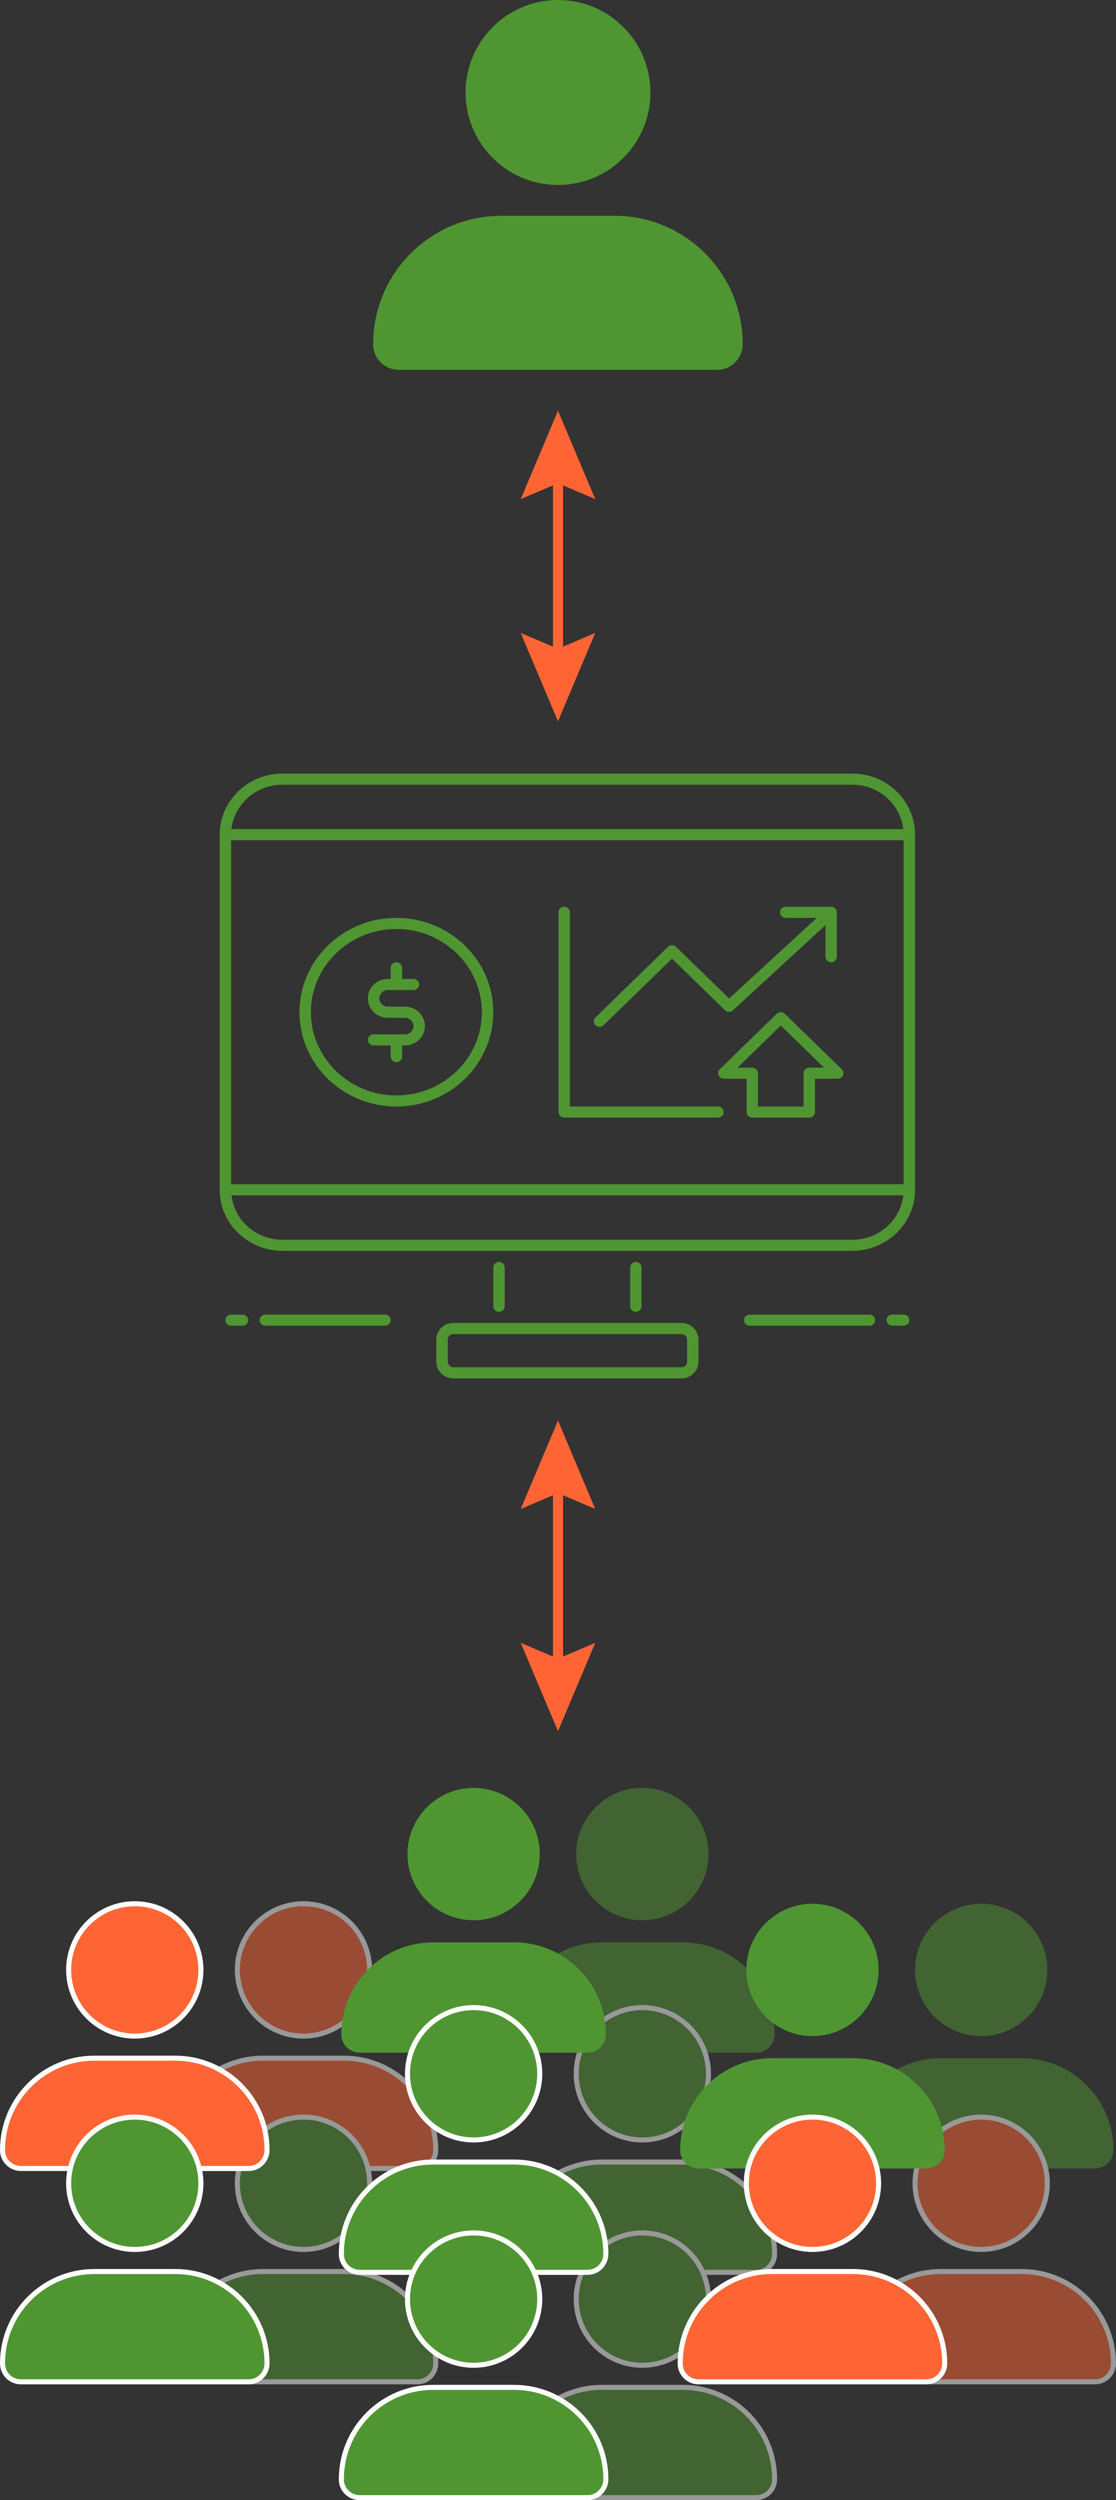 <?xml version="1.0" encoding="UTF-8"?> <svg xmlns="http://www.w3.org/2000/svg" id="Layer_2" viewBox="0 0 221.92 496.87"><rect x="0" y="0" width="221.92" height="496.87" fill="#333333" stroke="none"/><defs><style>.cls-1,.cls-2{fill:#ff6534;}.cls-3{opacity:.5;}.cls-4,.cls-5{fill:#4f9632;}.cls-2,.cls-5{stroke:#fff;}.cls-2,.cls-5,.cls-6{stroke-miterlimit:10;}.cls-6{fill:none;stroke:#ff6534;stroke-width:2px;}</style></defs><path class="cls-4" d="m92.58,18.38c0-10.15,8.23-18.38,18.38-18.38s18.38,8.23,18.38,18.38-8.23,18.38-18.38,18.38-18.38-8.23-18.38-18.38Zm-18.38,50.01c0-14.09,11.43-25.51,25.51-25.51h22.47c14.09,0,25.51,11.43,25.51,25.51,0,2.81-2.28,5.11-5.11,5.11h-63.28c-2.81,0-5.11-2.28-5.11-5.11Z"></path><g><g class="cls-3"><g><path class="cls-4" d="m181.96,391.49c0-7.26,5.89-13.15,13.15-13.15s13.15,5.89,13.15,13.15-5.89,13.15-13.15,13.15-13.15-5.89-13.15-13.15Zm-13.15,35.8c0-10.08,8.18-18.26,18.26-18.26h16.08c10.08,0,18.26,8.18,18.26,18.26,0,2.01-1.63,3.66-3.66,3.66h-45.29c-2.01,0-3.66-1.63-3.66-3.66Z"></path><path class="cls-2" d="m181.96,433.89c0-7.26,5.89-13.15,13.15-13.15s13.15,5.89,13.15,13.15-5.89,13.15-13.15,13.15-13.15-5.89-13.15-13.15Zm-13.15,35.8c0-10.08,8.18-18.26,18.26-18.26h16.08c10.08,0,18.26,8.18,18.26,18.26,0,2.01-1.63,3.66-3.66,3.66h-45.29c-2.01,0-3.66-1.63-3.66-3.66Z"></path></g><g><path class="cls-4" d="m114.58,368.47c0-7.26,5.89-13.15,13.15-13.15s13.15,5.89,13.15,13.15-5.89,13.15-13.15,13.15-13.15-5.89-13.15-13.15Zm-13.15,35.8c0-10.08,8.18-18.26,18.26-18.26h16.08c10.08,0,18.26,8.18,18.26,18.26,0,2.01-1.63,3.66-3.66,3.66h-45.29c-2.01,0-3.66-1.63-3.66-3.66Z"></path><path class="cls-5" d="m114.58,412.13c0-7.26,5.89-13.15,13.15-13.15s13.15,5.89,13.15,13.15-5.89,13.15-13.15,13.15-13.15-5.89-13.15-13.15Zm-13.15,35.8c0-10.08,8.18-18.26,18.26-18.26h16.08c10.08,0,18.26,8.18,18.26,18.26,0,2.01-1.63,3.66-3.66,3.66h-45.29c-2.01,0-3.66-1.63-3.66-3.66Z"></path><path class="cls-5" d="m114.58,456.91c0-7.26,5.89-13.15,13.15-13.15s13.15,5.89,13.15,13.15-5.89,13.15-13.15,13.15-13.15-5.89-13.15-13.15Zm-13.15,35.8c0-10.08,8.18-18.26,18.26-18.26h16.08c10.08,0,18.26,8.18,18.26,18.26,0,2.01-1.63,3.66-3.66,3.66h-45.29c-2.01,0-3.66-1.63-3.66-3.66Z"></path></g><g><path class="cls-2" d="m47.2,391.49c0-7.26,5.89-13.15,13.15-13.15s13.15,5.89,13.15,13.15-5.89,13.15-13.15,13.15-13.15-5.89-13.15-13.15Zm-13.15,35.8c0-10.08,8.18-18.26,18.26-18.26h16.08c10.08,0,18.26,8.18,18.26,18.26,0,2.01-1.63,3.66-3.66,3.66h-45.29c-2.01,0-3.66-1.63-3.66-3.66Z"></path><path class="cls-5" d="m47.2,433.89c0-7.26,5.89-13.15,13.15-13.15s13.15,5.89,13.15,13.15-5.89,13.15-13.15,13.15-13.15-5.89-13.15-13.15Zm-13.15,35.8c0-10.08,8.18-18.26,18.26-18.26h16.08c10.08,0,18.26,8.18,18.26,18.26,0,2.01-1.63,3.66-3.66,3.66h-45.29c-2.01,0-3.66-1.63-3.66-3.66Z"></path></g></g><g><g><path class="cls-4" d="m148.41,391.49c0-7.26,5.89-13.15,13.15-13.15s13.15,5.89,13.15,13.15-5.89,13.15-13.15,13.15-13.15-5.89-13.15-13.15Zm-13.15,35.8c0-10.08,8.18-18.26,18.26-18.26h16.08c10.08,0,18.26,8.18,18.26,18.26,0,2.01-1.63,3.66-3.66,3.66h-45.29c-2.01,0-3.66-1.63-3.66-3.66Z"></path><path class="cls-2" d="m148.41,433.89c0-7.26,5.89-13.15,13.15-13.15s13.15,5.89,13.15,13.15-5.89,13.15-13.15,13.15-13.15-5.89-13.15-13.15Zm-13.15,35.8c0-10.08,8.18-18.26,18.26-18.26h16.08c10.08,0,18.26,8.18,18.26,18.26,0,2.01-1.63,3.66-3.66,3.66h-45.29c-2.01,0-3.66-1.63-3.66-3.66Z"></path></g><g><path class="cls-4" d="m81.03,368.47c0-7.26,5.89-13.15,13.15-13.15s13.15,5.89,13.15,13.15-5.89,13.15-13.15,13.15-13.15-5.89-13.15-13.15Zm-13.15,35.8c0-10.08,8.18-18.26,18.26-18.26h16.08c10.08,0,18.26,8.18,18.26,18.26,0,2.01-1.63,3.66-3.66,3.66h-45.29c-2.01,0-3.66-1.63-3.66-3.66Z"></path><path class="cls-5" d="m81.03,412.13c0-7.26,5.89-13.15,13.15-13.15s13.15,5.89,13.15,13.15-5.89,13.15-13.15,13.15-13.15-5.89-13.15-13.15Zm-13.15,35.8c0-10.08,8.18-18.26,18.26-18.26h16.08c10.08,0,18.26,8.18,18.26,18.26,0,2.01-1.63,3.66-3.66,3.66h-45.29c-2.01,0-3.66-1.63-3.66-3.66Z"></path><path class="cls-5" d="m81.03,456.91c0-7.26,5.89-13.15,13.15-13.15s13.15,5.89,13.15,13.15-5.89,13.15-13.15,13.15-13.15-5.89-13.15-13.15Zm-13.15,35.8c0-10.08,8.18-18.26,18.26-18.26h16.08c10.08,0,18.26,8.18,18.26,18.26,0,2.01-1.63,3.66-3.66,3.66h-45.29c-2.01,0-3.66-1.63-3.66-3.66Z"></path></g><g><path class="cls-2" d="m13.65,391.49c0-7.26,5.89-13.15,13.15-13.15s13.15,5.89,13.15,13.15-5.89,13.15-13.15,13.15-13.15-5.89-13.15-13.15ZM.5,427.29c0-10.08,8.18-18.26,18.26-18.26h16.08c10.08,0,18.26,8.18,18.26,18.26,0,2.01-1.63,3.66-3.66,3.66H4.16c-2.01,0-3.66-1.63-3.66-3.66Z"></path><path class="cls-5" d="m13.65,433.89c0-7.26,5.89-13.15,13.15-13.15s13.15,5.89,13.15,13.15-5.89,13.15-13.15,13.15-13.15-5.89-13.15-13.15ZM.5,469.69c0-10.08,8.18-18.26,18.26-18.26h16.08c10.08,0,18.26,8.18,18.26,18.26,0,2.01-1.63,3.66-3.66,3.66H4.16c-2.01,0-3.66-1.63-3.66-3.66Z"></path></g></g></g><g><path class="cls-4" d="m100.36,259.6v-7.72c0-.61-.51-1.1-1.13-1.1s-1.13.49-1.13,1.1v7.72c0,.61.51,1.1,1.13,1.1s1.13-.49,1.13-1.1Z"></path><path class="cls-4" d="m127.56,259.6v-7.72c0-.61-.51-1.1-1.13-1.1s-1.13.49-1.13,1.1v7.72c0,.61.51,1.1,1.13,1.1s1.13-.49,1.13-1.1Z"></path><path class="cls-4" d="m86.76,266.22v4.41c0,1.82,1.53,3.31,3.4,3.31h45.33c1.87,0,3.4-1.48,3.4-3.31v-4.41c0-1.82-1.53-3.31-3.4-3.31h-45.33c-1.87,0-3.4,1.48-3.4,3.31Zm49.87,0v4.41c0,.61-.51,1.1-1.13,1.1h-45.33c-.63,0-1.13-.5-1.13-1.1v-4.41c0-.61.51-1.1,1.13-1.1h45.33c.62,0,1.13.5,1.13,1.1Z"></path><path class="cls-4" d="m169.49,153.74H56.16c-6.87,0-12.47,5.44-12.47,12.13v70.58c0,6.69,5.59,12.13,12.47,12.13h113.33c6.87,0,12.47-5.44,12.47-12.13v-70.58c0-6.69-5.59-12.13-12.47-12.13Zm-113.33,2.21h113.33c5.24,0,9.57,3.87,10.13,8.82H46.02c.57-4.95,4.89-8.82,10.13-8.82Zm-10.2,79.4v-68.37h133.73v68.37H45.96Zm123.53,11.03H56.16c-5.24,0-9.57-3.87-10.13-8.82h133.6c-.57,4.95-4.89,8.82-10.13,8.82Z"></path><path class="cls-4" d="m142.79,219.9h-29.47v-38.6c0-.61-.51-1.1-1.13-1.1s-1.13.49-1.13,1.1v39.7c0,.61.51,1.1,1.13,1.1h30.6c.63,0,1.13-.49,1.13-1.1s-.51-1.1-1.13-1.1Z"></path><path class="cls-4" d="m119.21,204.08c.29,0,.58-.11.8-.32l13.62-13.25,10.53,10.25c.43.42,1.13.44,1.58.02l18.41-16.92v6.27c0,.61.51,1.1,1.13,1.1s1.13-.49,1.13-1.1v-8.82c0-.09-.03-.17-.05-.26-.01-.05-.01-.09-.03-.14-.05-.11-.11-.21-.19-.3-.02-.02-.02-.04-.04-.06,0,0,0,0,0,0-.08-.08-.18-.14-.28-.19-.03-.02-.06-.04-.09-.06-.05-.02-.1-.02-.15-.03-.09-.03-.19-.05-.28-.06,0,0,0,0-.01,0h-9.07c-.63,0-1.13.49-1.13,1.1s.51,1.1,1.13,1.1h6.21l-17.45,16.03-10.55-10.27c-.44-.43-1.16-.43-1.6,0l-14.42,14.03c-.44.43-.44,1.13,0,1.56.22.21.51.32.8.32Z"></path><path class="cls-4" d="m167.39,212.5l-11.33-11.03c-.44-.43-1.16-.43-1.6,0l-11.33,11.03c-.32.32-.42.79-.24,1.2.17.41.59.68,1.05.68h4.53v6.62c0,.61.51,1.1,1.13,1.1h11.33c.63,0,1.13-.49,1.13-1.1v-6.62h4.53c.46,0,.87-.27,1.05-.68.18-.41.08-.89-.24-1.2Zm-6.47-.32c-.63,0-1.13.49-1.13,1.1v6.62h-9.07v-6.62c0-.61-.51-1.1-1.13-1.1h-2.93l8.6-8.37,8.6,8.37h-2.93Z"></path><path class="cls-4" d="m78.82,182.41c-10.62,0-19.27,8.41-19.27,18.75s8.64,18.75,19.27,18.75,19.27-8.41,19.27-18.75-8.64-18.75-19.27-18.75Zm0,35.29c-9.37,0-17-7.42-17-16.54s7.63-16.54,17-16.54,17,7.42,17,16.54-7.63,16.54-17,16.54Z"></path><path class="cls-4" d="m80.52,200.05h-3.4c-.94,0-1.7-.74-1.7-1.65s.76-1.65,1.7-1.65h5.1c.63,0,1.13-.49,1.13-1.1s-.51-1.1-1.13-1.1h-2.27v-2.21c0-.61-.51-1.1-1.13-1.1s-1.13.49-1.13,1.1v2.21h-.57c-2.19,0-3.97,1.73-3.97,3.86s1.78,3.86,3.97,3.86h3.4c.94,0,1.7.74,1.7,1.65s-.76,1.65-1.7,1.65h-6.23c-.63,0-1.13.49-1.13,1.1s.51,1.1,1.13,1.1h3.4v2.21c0,.61.51,1.1,1.13,1.1s1.13-.49,1.13-1.1v-2.21h.57c2.19,0,3.97-1.73,3.97-3.86s-1.78-3.86-3.97-3.86Z"></path><path class="cls-4" d="m49.36,262.36c0-.61-.51-1.1-1.13-1.1h-2.27c-.63,0-1.13.49-1.13,1.1s.51,1.1,1.13,1.1h2.27c.63,0,1.13-.49,1.13-1.1Z"></path><path class="cls-4" d="m76.56,261.25h-23.8c-.63,0-1.13.49-1.13,1.1s.51,1.1,1.13,1.1h23.8c.63,0,1.13-.49,1.13-1.1s-.51-1.1-1.13-1.1Z"></path><path class="cls-4" d="m179.69,261.25h-2.27c-.63,0-1.13.49-1.13,1.1s.51,1.1,1.13,1.1h2.27c.63,0,1.13-.49,1.13-1.1s-.51-1.1-1.13-1.1Z"></path><path class="cls-4" d="m172.89,263.46c.63,0,1.13-.49,1.13-1.1s-.51-1.1-1.13-1.1h-23.8c-.63,0-1.13.49-1.13,1.1s.51,1.1,1.13,1.1h23.8Z"></path></g><g><line class="cls-6" x1="110.96" y1="93.57" x2="110.96" y2="131.41"></line><polygon class="cls-1" points="103.55 99.18 110.96 96.04 118.36 99.18 110.96 81.63 103.55 99.18"></polygon><polygon class="cls-1" points="103.55 125.79 110.96 128.94 118.36 125.79 110.96 143.35 103.55 125.79"></polygon></g><g><line class="cls-6" x1="110.96" y1="294.26" x2="110.96" y2="332.11"></line><polygon class="cls-1" points="103.55 299.88 110.96 296.73 118.36 299.88 110.96 282.32 103.55 299.88"></polygon><polygon class="cls-1" points="103.55 326.49 110.96 329.64 118.36 326.49 110.96 344.05 103.55 326.49"></polygon></g></svg> 